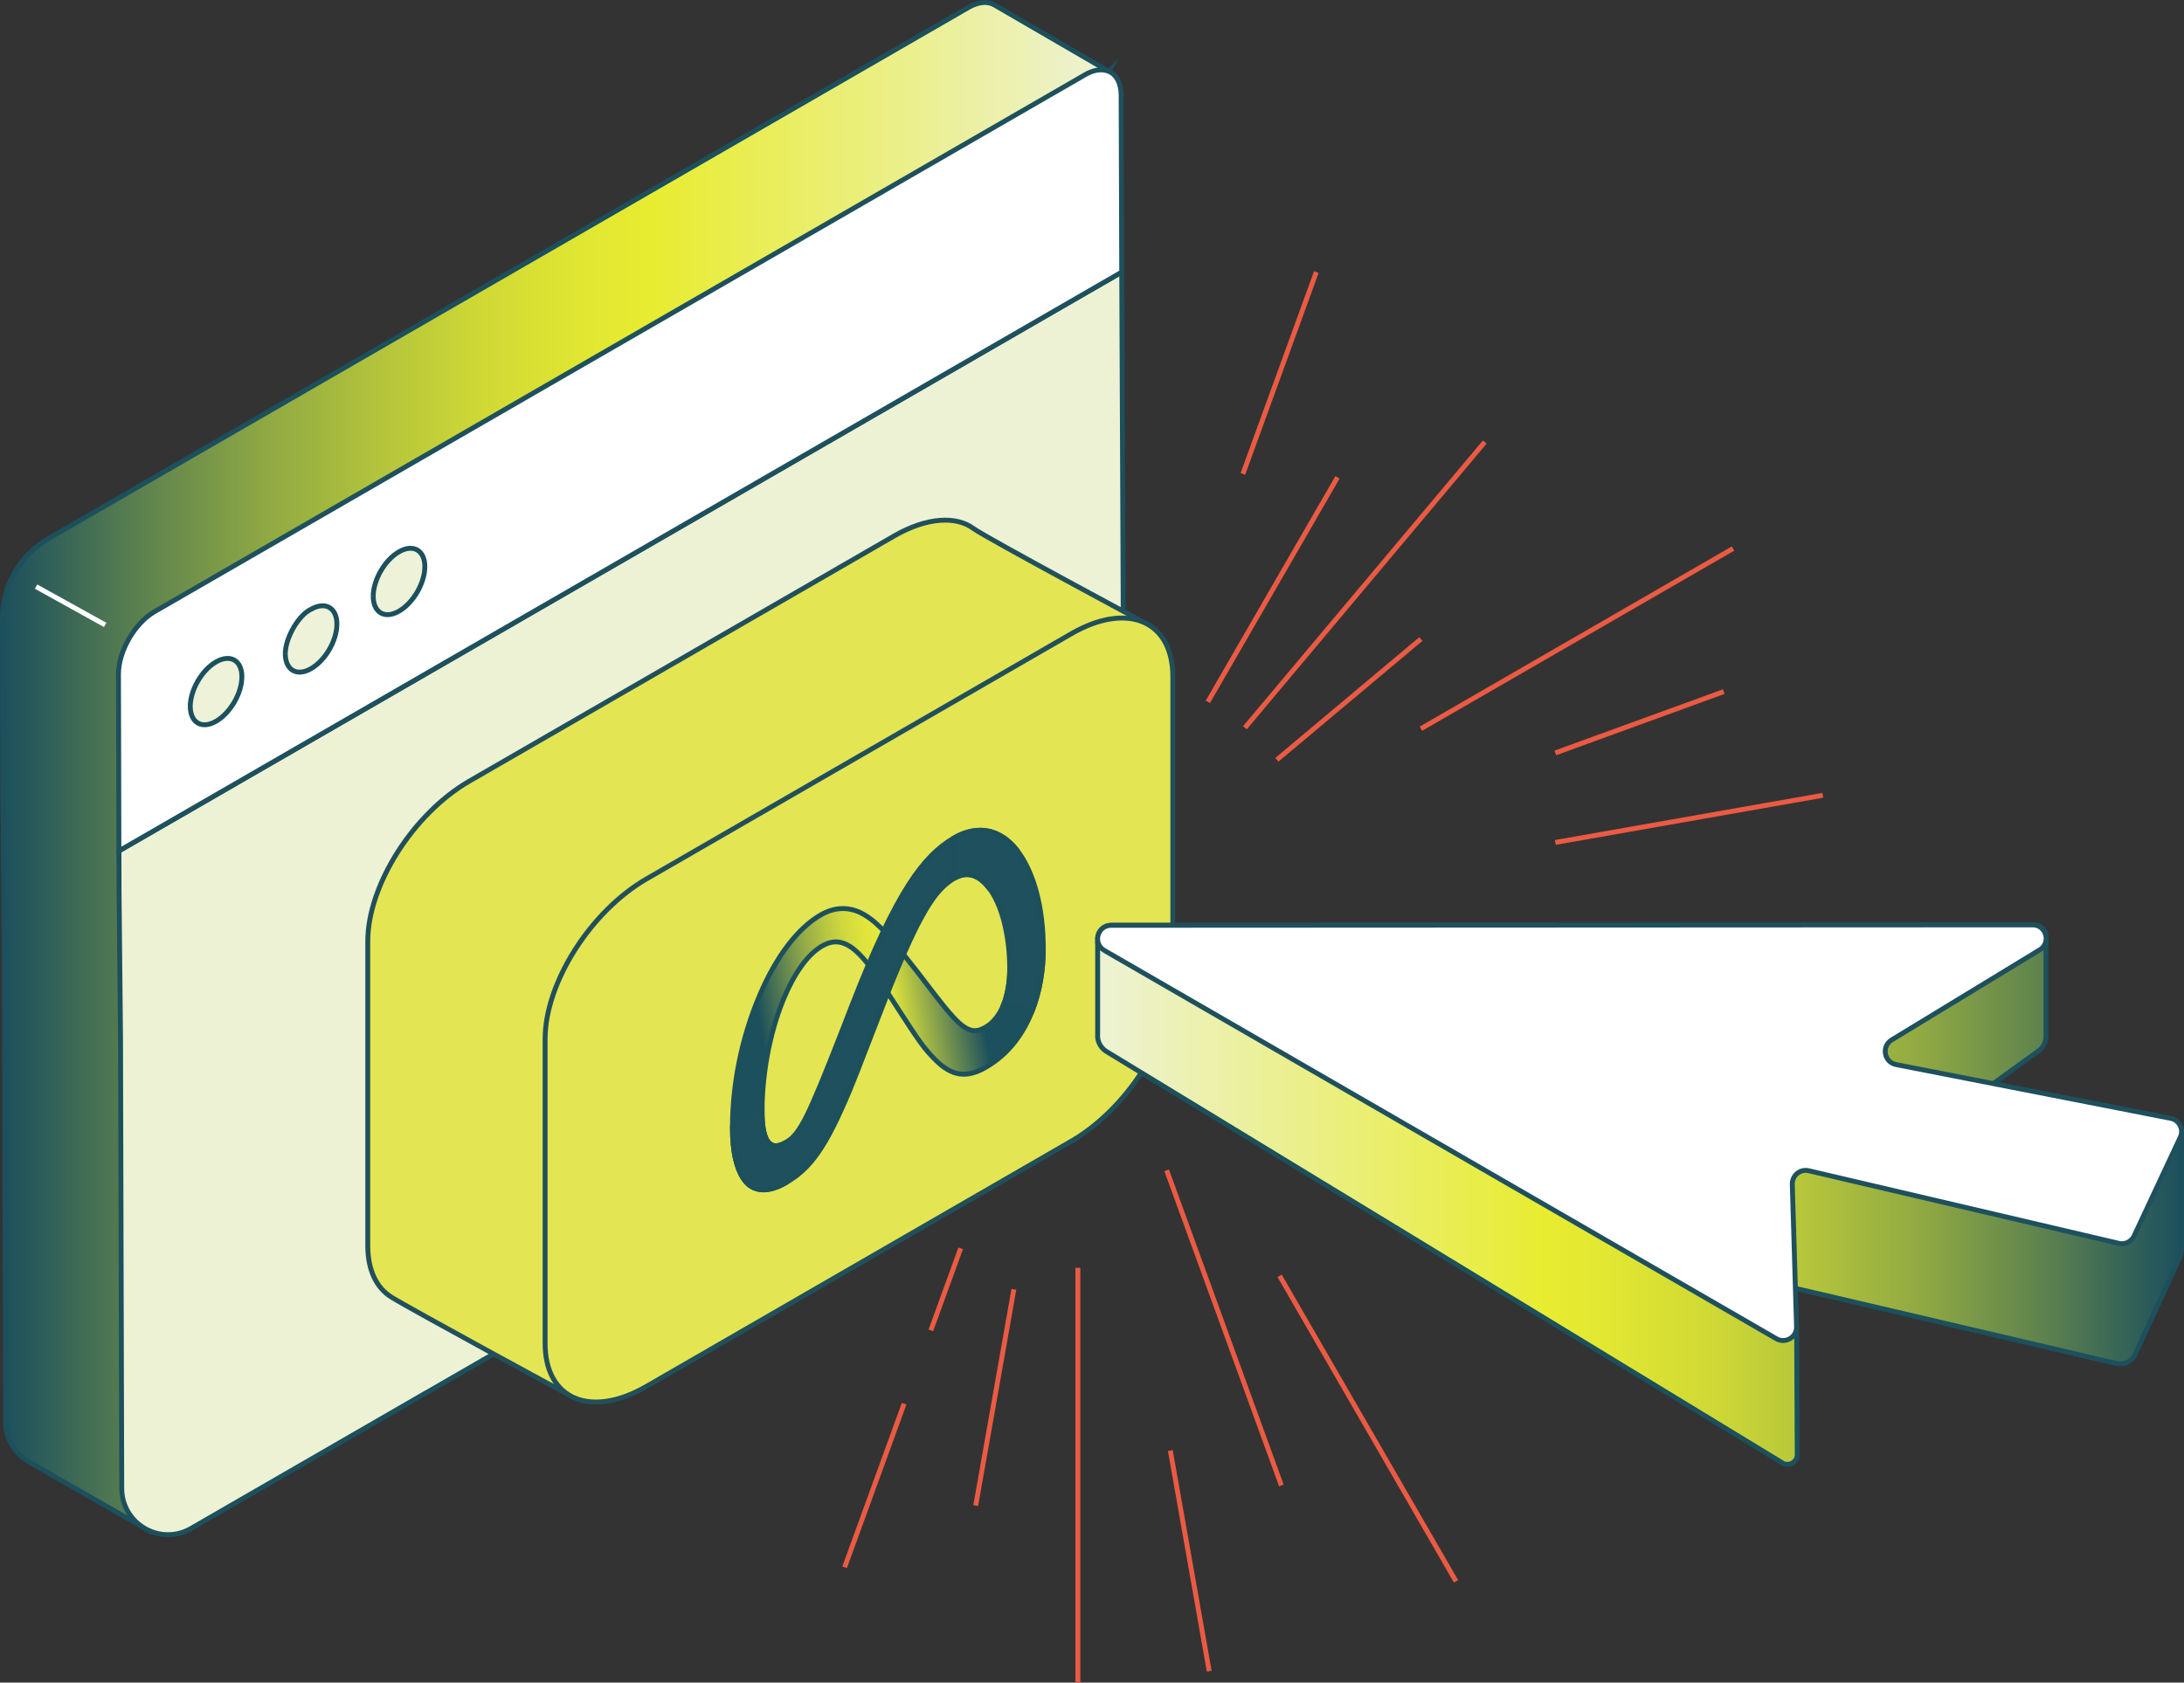<?xml version="1.0" encoding="UTF-8"?> <svg xmlns="http://www.w3.org/2000/svg" xmlns:xlink="http://www.w3.org/1999/xlink" id="Layer_2" data-name="Layer 2" viewBox="0 0 446.33 343.95"><rect x="0" y="0" width="446.33" height="343.95" fill="#333333" stroke="none"/><defs><style> .cls-1 { fill: url(#linear-gradient-3); stroke-linecap: round; stroke-linejoin: round; } .cls-1, .cls-2, .cls-3, .cls-4, .cls-5, .cls-6 { stroke: #1c505d; } .cls-2 { fill: url(#linear-gradient-2); } .cls-2, .cls-7, .cls-8, .cls-3, .cls-4, .cls-5, .cls-9, .cls-10, .cls-6 { stroke-miterlimit: 10; } .cls-7 { fill: #e4e552; stroke: #21505c; } .cls-8 { fill: #fff; stroke: #1e505d; } .cls-3 { fill: #edf2d8; } .cls-4 { fill: #edf2d5; } .cls-5 { fill: #1e505d; } .cls-9 { stroke: #eb5a43; } .cls-9, .cls-10 { fill: none; } .cls-10 { stroke: #fff; } .cls-11 { isolation: isolate; } .cls-6 { fill: url(#linear-gradient); } </style><linearGradient id="linear-gradient" x1="-9516.53" y1="156.63" x2="-9742.64" y2="156.63" gradientTransform="translate(9743.14)" gradientUnits="userSpaceOnUse"><stop offset="0" stop-color="#edf2d5"></stop><stop offset=".41" stop-color="#e8ec31"></stop><stop offset=".47" stop-color="#e2e732"></stop><stop offset=".56" stop-color="#d1da35"></stop><stop offset=".65" stop-color="#b6c63b"></stop><stop offset=".76" stop-color="#90a943"></stop><stop offset=".87" stop-color="#5f834e"></stop><stop offset=".98" stop-color="#25575b"></stop><stop offset="1" stop-color="#1c505d"></stop></linearGradient><linearGradient id="linear-gradient-2" x1="8339.97" y1="205.44" x2="8408.37" y2="217.5" gradientTransform="translate(8555.23) rotate(-180) scale(1 -1)" gradientUnits="userSpaceOnUse"><stop offset=".21" stop-color="#1c505d"></stop><stop offset=".47" stop-color="#e6e93b"></stop><stop offset=".51" stop-color="#e0e43b"></stop><stop offset=".57" stop-color="#cfd83e"></stop><stop offset=".63" stop-color="#b4c343"></stop><stop offset=".7" stop-color="#8ea649"></stop><stop offset=".77" stop-color="#5d8151"></stop><stop offset=".85" stop-color="#23555b"></stop><stop offset=".86" stop-color="#1c505d"></stop></linearGradient><linearGradient id="linear-gradient-3" x1="224.3" y1="244.19" x2="445.83" y2="244.19" gradientTransform="matrix(1,0,0,1,0,0)" xlink:href="#linear-gradient"></linearGradient></defs><g id="Layer_1-2" data-name="Layer 1"><g><g><path class="cls-6" d="m226.61,14.6l-23.39-13.59c-1.34-.79-3.22-.67-5.28.5L9.95,110.06c-5.86,3.39-9.47,9.65-9.45,16.42l.07,33.68.32,38.11.26,92.37c0,3.36,1.8,6.46,4.7,8.15l24.43,13.99-.49-178.08L223.68,20.22l2.94-5.63Z"></path><path class="cls-4" d="m86.82,284.87l135.63-78.31c4.09-2.36,7.39-8.11,7.39-12.8l-.6-138.14L31.92,169.55l-7.61,4.39.02,8.28.3,29.82.25,92.23c.02,7.27,7.89,11.8,14.18,8.16l47.75-27.57Z"></path><path class="cls-8" d="m24.21,137.82l.02,5.78.05,22.4.02,7.94,7.61-4.39L229.24,55.62l-.12-36.09c0-2.51-.94-4.22-2.43-4.91-.02,0-.05-.02-.07-.02-.22-.1-.47-.17-.72-.22-.27-.07-.57-.1-.87-.1-1.02,0-2.13.32-3.32,1.02L31.6,125.02c-4.09,2.36-7.39,8.09-7.39,12.8Z"></path><g class="cls-11"><path class="cls-3" d="m76.27,121.91c.03,3.34,2.38,4.7,5.29,3.01,2.91-1.68,5.27-5.76,5.26-9.1,0-3.35-2.38-4.7-5.29-3.02-2.91,1.68-5.25,5.75-5.26,9.1"></path></g><g class="cls-11"><path class="cls-3" d="m58.3,133.66c.03,3.34,2.38,4.7,5.29,3.01,2.91-1.68,5.27-5.76,5.26-9.1,0-3.35-2.38-4.7-5.29-3.02-2.44,1.09-5.25,5.75-5.26,9.1"></path></g><g class="cls-11"><path class="cls-3" d="m38.88,144.42c.03,3.34,2.38,4.7,5.29,3.01,2.91-1.68,5.27-5.76,5.26-9.1,0-3.35-2.38-4.7-5.29-3.02-2.91,1.68-5.25,5.75-5.26,9.1"></path></g><line class="cls-10" x1="21.49" y1="127.74" x2="7.37" y2="119.91"></line></g><g><path class="cls-7" d="m199.46,222l-83.02,63.25s-32.71-17.74-36.52-20.14c-2.97-1.87-4.76-5.45-4.76-10.47v-62.23c0-11.46,9.29-26.11,20.75-32.73l86.78-50.1c6.87-3.97,12.8-4.07,16.19-1.58,2.58,1.9,35.97,19.8,35.97,19.8l-14.64,61.47c0,11.46-9.29,26.11-20.75,32.73Z"></path><path class="cls-7" d="m218.93,233.28l-86.78,50.1c-11.46,6.62-20.75,2.69-20.75-8.77v-62.23c0-11.46,9.29-26.11,20.75-32.73l86.78-50.1c11.46-6.62,20.75-2.69,20.75,8.77v62.23c0,11.46-9.29,26.11-20.75,32.73Z"></path><g><path class="cls-2" d="m206.35,198.1c0,2.91-.53,5.45-1.23,7.21-.91,2.3-2.27,3.84-3.66,4.64-1.79,1.03-3.43,1.45-6.58-1.97-2.53-2.74-5.51-6.91-7.51-9.44l-3.39-4.3c-2.36-2.98-5.09-6.24-8.21-7.71-2.55-1.2-5.31-1.09-8.08.51-4.65,2.69-9.09,8.48-12.48,16.51-3.71,8.79-5.52,18.21-5.52,26.85,0,5.14.84,8.43,2.28,10.58,1.39,2.08,4.09,3.4,8.64.78v-8.22c-3.89,2.25-4.87-1.49-4.87-6.4,0-7,1.36-15.56,4.36-22.85,2.13-5.17,4.88-9.17,7.92-10.92,3.28-1.89,5.92-.45,8.89,3.13,1.58,1.9,3.2,4.39,5.01,7.21l2,3.1c4.02,6.24,5.04,7.59,7.05,9.65,3.52,3.6,6.53,3.99,10.49,1.71,4.7-2.71,7.67-6.87,9.51-11.61,1.5-3.87,2.24-8.23,2.24-12.71l-6.86,4.26Z"></path><path class="cls-5" d="m207.8,173.76c-3.15-4-7.69-5.45-12.89-2.44-3.02,1.74-6.01,4.54-9.14,9.42-3.42,5.33-7.07,12.96-11.63,24.69l-1.63,4.21c-3.94,10.15-6.18,15.5-7.5,18.17-1.69,3.43-2.87,4.84-4.41,5.73-3.89,2.25-4.87-1.49-4.87-6.4l-6.05,3.27c0,5.14.84,8.43,2.28,10.58,1.39,2.08,4.09,3.4,8.64.78,2.83-1.63,5.33-3.82,8.1-8.55,2.13-3.64,4.62-9.35,6.53-14.3l5.7-14.71c2.86-7.38,5.48-13.17,7-15.98,1.63-3.02,3.73-6.75,7.08-8.68,2.71-1.56,5.01-.61,6.94,1.77l5.84-7.54Z"></path><path class="cls-5" d="m195.02,179.53c2.71-1.56,5.01-.61,6.94,1.77,2.72,3.36,4.39,9.75,4.39,16.8,0,2.91-.53,5.45-1.23,7.21l5.85,1.25c1.5-3.87,2.24-8.23,2.24-12.71,0-8.15-1.86-15.57-5.41-20.09-3.15-4-7.69-5.45-12.89-2.44l.11,8.22Z"></path></g></g><line class="cls-9" x1="190.23" y1="271.95" x2="196.33" y2="255.18"></line><line class="cls-9" x1="199.4" y1="307.77" x2="207.2" y2="263.56"></line><line class="cls-9" x1="220.28" y1="343.95" x2="220.28" y2="259.17"></line><line class="cls-9" x1="247.12" y1="341.61" x2="239.17" y2="296.51"></line><line class="cls-9" x1="261.87" y1="303.65" x2="238.42" y2="239.23"></line><line class="cls-9" x1="297.56" y1="323.25" x2="261.51" y2="260.8"></line><line class="cls-9" x1="372.52" y1="162.57" x2="317.85" y2="172.21"></line><line class="cls-9" x1="352.27" y1="141.38" x2="317.85" y2="153.91"></line><line class="cls-9" x1="354.17" y1="112.13" x2="290.38" y2="148.96"></line><line class="cls-9" x1="290.38" y1="130.62" x2="260.95" y2="155.31"></line><line class="cls-9" x1="303.43" y1="90.36" x2="254.41" y2="148.77"></line><line class="cls-9" x1="273.34" y1="97.57" x2="246.84" y2="143.47"></line><line class="cls-9" x1="269.01" y1="55.62" x2="254" y2="96.88"></line><line class="cls-9" x1="172.61" y1="320.37" x2="184.77" y2="286.94"></line><path class="cls-1" d="m224.3,211.68c0,1.34.7,2.58,1.84,3.27l138.15,84.11c1.34.77,3.01-.2,3-1.74l-.13-26.14-.98-8,66.34,15.54c1.55.36,3.15-.42,3.82-1.87l9.07-19.7c.28-.62.43-1.29.43-1.97v-23.65l-65.3,9.39,36.1-26.13c.93-.67,1.48-1.75,1.48-2.9v-20.44c0-1.33-1.08-2.41-2.42-2.41l-188.58.1c-1.55,0-2.8,1.26-2.8,2.81v19.72Z"></path><path class="cls-8" d="m225.68,194.28l137.34,79.37c1.87,1.08,4.2-.31,4.13-2.47l-.87-29.1c-.05-1.81,1.62-3.18,3.38-2.76l63.35,14.84c1.27.3,2.57-.34,3.12-1.51l9.44-20.18c.76-1.62-.21-3.52-1.97-3.87l-56.1-10.98c-2.47-.48-3.05-3.75-.9-5.05l30.23-18.4c2.38-1.45,1.35-5.11-1.43-5.11l-188.33.09c-2.82,0-3.81,3.73-1.38,5.14Z"></path></g></g></svg> 